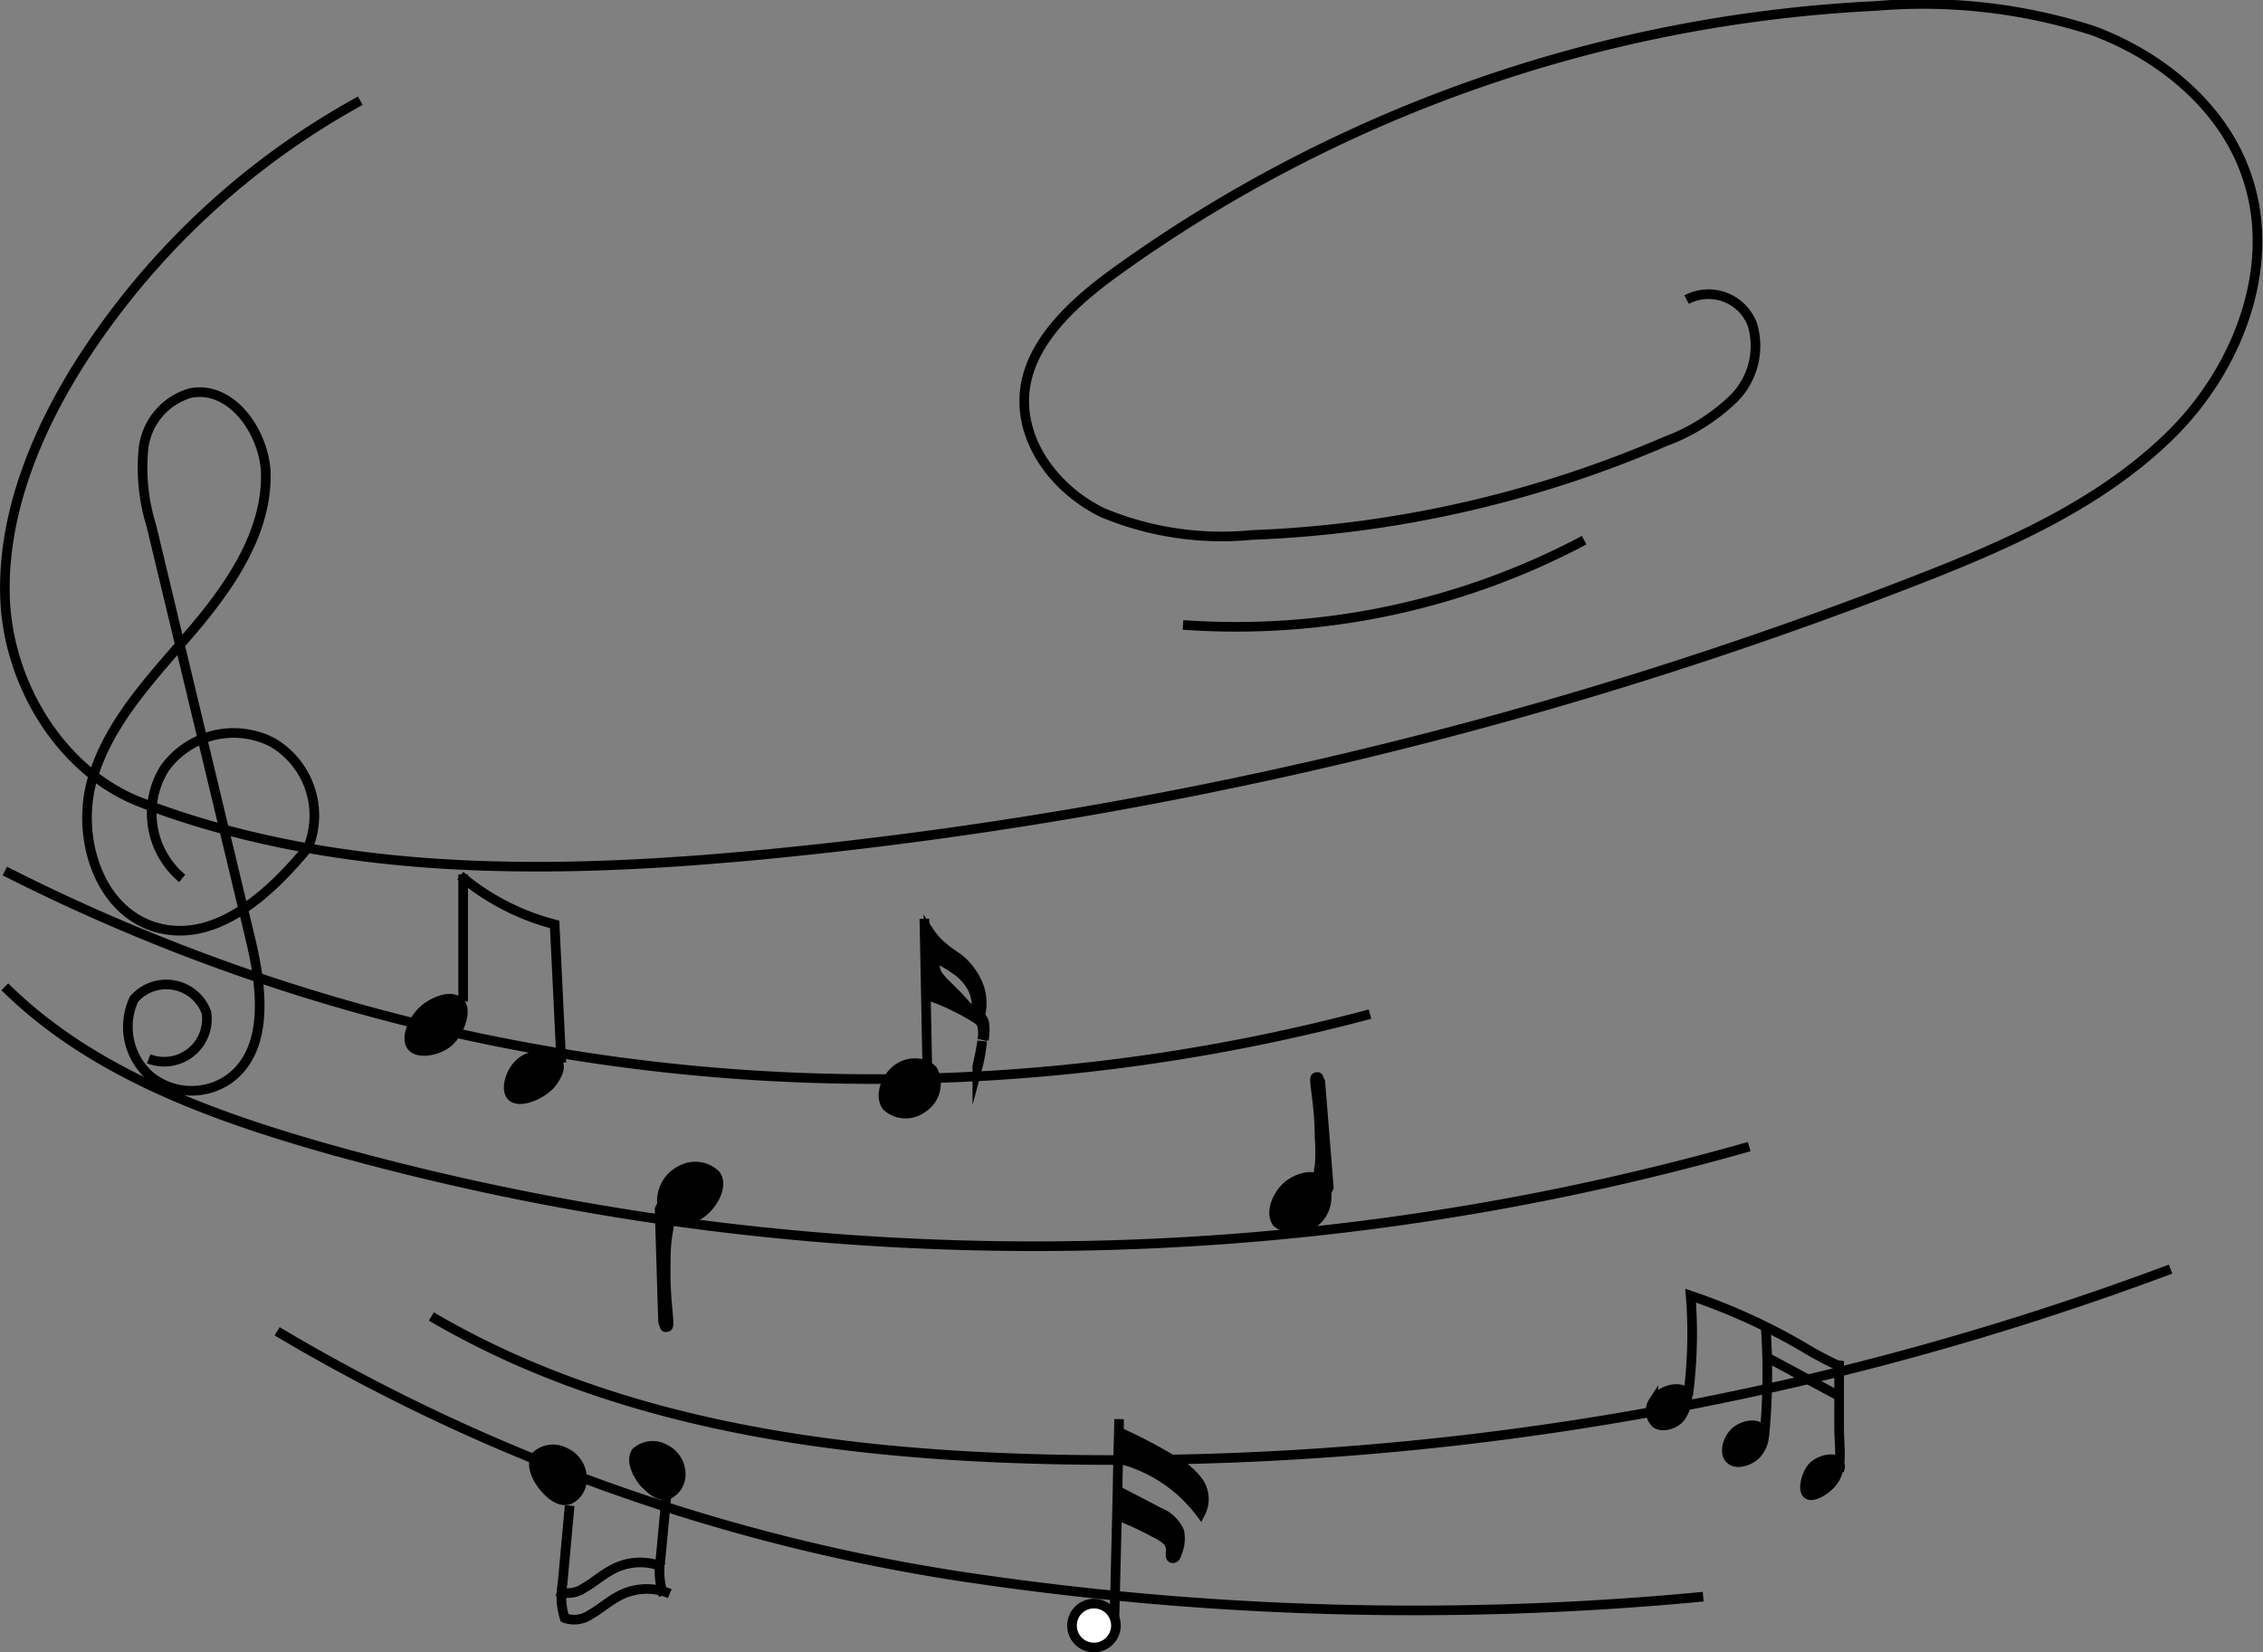 <?xml version="1.0" encoding="UTF-8"?> <svg xmlns="http://www.w3.org/2000/svg" id="Слой_1" data-name="Слой 1" viewBox="0 0 117.51 85.79"><rect x="0" y="0" width="117.51" height="85.79" fill="#808080" stroke="none"/> <defs> <style>.cls-1{fill:#dee11e;}.cls-1,.cls-2,.cls-4{stroke:#000;stroke-miterlimit:10;stroke-width:0.5px;}.cls-2{fill:none;}.cls-3{fill:#fff;}</style> </defs> <path class="cls-1" d="M13.83,65.9h0Z"></path> <path class="cls-2" d="M87.58,15.56A2.43,2.43,0,0,1,91,16.87a3.87,3.87,0,0,1-1,3.85,10.27,10.27,0,0,1-3.52,2.2A59.86,59.86,0,0,1,65,27.78a16.08,16.08,0,0,1-7.7-1.14C54.9,25.5,53,23.07,53.2,20.45s2.51-4.72,4.7-6.31A73.63,73.63,0,0,1,97.4.31a28.82,28.82,0,0,1,11.28,1.28c3.57,1.32,6.81,4,8,7.59,1.59,4.66-.48,10-4,13.44s-8.11,5.52-12.69,7.32a224.17,224.17,0,0,1-60,14.4c-11,1.07-22.39,1.27-32.69-2.68C3.14,40.05.4,35.46.26,31S2,22.12,4.46,18.37A40.27,40.27,0,0,1,18.71,5.23"></path> <path class="cls-2" d="M22.4,68.36C32,74,43.51,75.54,54.66,75.78a156.22,156.22,0,0,0,58.05-9.88"></path> <path class="cls-2" d="M14.39,69.13A98.58,98.58,0,0,0,50.24,81.91a158,158,0,0,0,38.2,1"></path> <path class="cls-2" d="M.25,51.24c4.39,4.35,10.43,6.59,16.37,8.3a135.7,135.7,0,0,0,74.21,0"></path> <path class="cls-2" d="M.25,45.23a99.81,99.81,0,0,0,70.89,7.43"></path> <path class="cls-2" d="M61.43,32.45a38.57,38.57,0,0,0,20.83-4.4"></path> <path class="cls-2" d="M9.46,45.61a4.4,4.4,0,0,1-.92-5.7,4.41,4.41,0,0,1,5.61-1.36A4.4,4.4,0,0,1,16,44c-2,2.44-4.81,5-7.84,4.17s-4.23-4.69-3.37-7.69,3.14-5.33,5.16-7.7,3.95-5.17,3.85-8.29C13.68,22.38,12,20,9.89,20.41A3.4,3.4,0,0,0,7.45,23.3a10.13,10.13,0,0,0,.41,4L13,48.75c.62,2.56,1,5.8-1.15,7.31a3.41,3.41,0,0,1-4.05-.18,3.4,3.4,0,0,1-.84-4,2.22,2.22,0,0,1,3.76.7,2.22,2.22,0,0,1-3,2.4"></path> <path d="M62.19,76.89a1.56,1.56,0,0,1,.15,1.67,7.59,7.59,0,0,0-4.27-2.82l0-1.38a27.22,27.22,0,0,1,2.73,1.42A4,4,0,0,1,62.19,76.89Z"></path> <path d="M61.27,79.48a1.94,1.94,0,0,1-.15,1.18c0,.1-.11.23-.22.2s-.09-.2-.08-.31A.7.7,0,0,0,60.6,80a1.7,1.7,0,0,0-.47-.32,17.12,17.12,0,0,0-2.13-1l0-1.33q1.09.56,2.19,1.14A1.89,1.89,0,0,1,61.27,79.48Z"></path> <path class="cls-3" d="M57.87,84a1.1,1.1,0,0,1,.05.65,1.14,1.14,0,1,1-.05-.65Z"></path> <polyline class="cls-2" points="58.11 73.69 58.1 74.36 58.06 75.74 58.03 77.39 58 78.72 57.87 84.01"></polyline> <path class="cls-2" d="M57.87,84a1.1,1.1,0,0,1,.05.65,1.14,1.14,0,1,1-.05-.65Z"></path> <path class="cls-2" d="M58,77.39q1.09.56,2.19,1.14a1.89,1.89,0,0,1,1.05,1,1.94,1.94,0,0,1-.15,1.18c0,.1-.11.23-.22.2s-.09-.2-.08-.31A.7.7,0,0,0,60.6,80a1.7,1.7,0,0,0-.47-.32,17.12,17.12,0,0,0-2.13-1"></path> <path class="cls-2" d="M58.1,74.36a27.22,27.22,0,0,1,2.73,1.42,4,4,0,0,1,1.36,1.11,1.56,1.56,0,0,1,.15,1.67,7.59,7.59,0,0,0-4.27-2.82"></path> <path d="M48.43,55.57a1.5,1.5,0,0,1-.55,2,1.46,1.46,0,0,1-1.83-.1c-.44-.58,0-1.71.79-2.09a1.54,1.54,0,0,1,1.34,0A1.27,1.27,0,0,1,48.43,55.57Z"></path> <path d="M48.42,49.75a1.47,1.47,0,0,0,0,.32h-.15l-.09-1.66a4.07,4.07,0,0,0,.46.57,6.35,6.35,0,0,0,1,.77,3.38,3.38,0,0,1,1.15,1.59,2.7,2.7,0,0,1,.06,1.34l-.22-.15a2.2,2.2,0,0,0-.19-1.16,2.69,2.69,0,0,0-.91-1A4.44,4.44,0,0,0,48.42,49.75Z"></path> <path d="M50.82,52.87c.23.13.22.64.15,1.17a1.66,1.66,0,0,0,0-.74l0-.07a1.44,1.44,0,0,0-.23-.25,10.39,10.39,0,0,0-1.17-.66,9.9,9.9,0,0,0-1.16-.5l-.1-1.68v-.06h.15a1.32,1.32,0,0,0,.13.5,2.93,2.93,0,0,0,.51.59c.46.47.46.45.68.69l.43.48a3.09,3.09,0,0,0,.23.25,2,2,0,0,0,.35.25Z"></path> <path class="cls-2" d="M48.43,55.57a1.27,1.27,0,0,0-.25-.21,1.54,1.54,0,0,0-1.34,0c-.79.38-1.23,1.51-.79,2.09a1.46,1.46,0,0,0,1.83.1A1.5,1.5,0,0,0,48.43,55.57Z"></path> <path class="cls-2" d="M48,47.71l.15,7.65c0,.28,0,.56,0,.83"></path> <path class="cls-2" d="M51,54a1.66,1.66,0,0,0,0-.74l0-.07a1.44,1.44,0,0,0-.23-.25,10.39,10.39,0,0,0-1.17-.66,9.9,9.9,0,0,0-1.16-.5l-.1-1.68v-.06l-.09-1.66a4.07,4.07,0,0,0,.46.57,6.35,6.35,0,0,0,1,.77,3.38,3.38,0,0,1,1.15,1.59,2.7,2.7,0,0,1,.06,1.34l-.22-.15a2.2,2.2,0,0,0-.19-1.16,2.69,2.69,0,0,0-.91-1,4.44,4.44,0,0,0-1.07-.59,1.47,1.47,0,0,0,0,.32,1.32,1.32,0,0,0,.13.5,2.93,2.93,0,0,0,.51.59c.46.47.46.45.68.69l.43.48a3.09,3.09,0,0,0,.23.25,2,2,0,0,0,.35.25l.08,0c.23.13.22.64.15,1.17"></path> <path class="cls-2" d="M51,54v0"></path> <path class="cls-2" d="M51,54.06c-.09.68-.29,1.39-.25,1.41A8.41,8.41,0,0,0,51,54.06Z"></path> <path d="M29,55.17c.22.44-.37,1.11-.42,1.17-.56.63-1.64,1-2,.58s-.08-1.38.58-1.83S28.75,54.73,29,55.17Z"></path> <path d="M23.89,52.08c.4.42.05,1.55-.67,2.09s-1.52.56-1.84.17.13-1.69,1-2.17C22.82,51.92,23.56,51.75,23.89,52.08Z"></path> <path class="cls-2" d="M21.38,54.34c.32.39,1.26.26,1.84-.17s1.07-1.67.67-2.09-1.07-.16-1.51.09C21.51,52.65,21,53.87,21.38,54.34Z"></path> <path class="cls-2" d="M26.56,56.92c.36.39,1.44,0,2-.58.05-.06.64-.73.42-1.17s-1.22-.5-1.84-.08S26.21,56.56,26.56,56.92Z"></path> <path class="cls-2" d="M24.05,45.4V52"></path> <path class="cls-2" d="M23.9,45.47l.15.12A12.35,12.35,0,0,0,28.8,48c.12,2.39.23,4.79.35,7.18"></path> <path class="cls-4" d="M34.7,63.22c.48.39,1.28.09,1.71-.22.64-.46,1.16-1.46.75-2a1.52,1.52,0,0,0-1.78-.24,1.76,1.76,0,0,0-1,1.42A1.31,1.31,0,0,0,34.7,63.22Z"></path> <path class="cls-4" d="M34.83,62.8c-.08.38-.06.77-.14,1.15a8.93,8.93,0,0,0-.12,1.62c-.06,1.93.27,3.28.09,3.33s-.11,0-.23-.26l-.18-5.85a.75.75,0,0,1,.37-.4.21.21,0,0,1,.19,0C34.91,62.44,34.85,62.69,34.83,62.8Z"></path> <path class="cls-4" d="M68.53,61.27c-.46-.35-1.2-.05-1.6.25-.58.45-1,1.41-.63,1.95a1.46,1.46,0,0,0,1.68.17,1.64,1.64,0,0,0,.9-1.36A1.17,1.17,0,0,0,68.53,61.27Z"></path> <path class="cls-4" d="M68.42,61.66c.07-.36,0-.72.1-1.08a9.3,9.3,0,0,0,0-1.52c0-1.81-.36-3.07-.19-3.12s.1,0,.23.24L69,61.65a.64.64,0,0,1-.32.38.2.2,0,0,1-.18,0C68.36,62,68.41,61.77,68.42,61.66Z"></path> <path class="cls-2" d="M29.27,84a1.49,1.49,0,0,0,1.4-.17c.45-.25.87-.62,1.33-.88a3.08,3.08,0,0,1,2.78-.2"></path> <path class="cls-4" d="M29.55,77.87c-.56.18-1.09-.41-1.24-.58-.35-.38-.83-1.22-.45-1.71a1.31,1.31,0,0,1,1.52-.14,1.47,1.47,0,0,1,.84,1.35A1.15,1.15,0,0,1,29.55,77.87Z"></path> <path class="cls-2" d="M29.36,84.14a3.7,3.7,0,0,1-.15-1.9l.37-4.06"></path> <path class="cls-4" d="M34.69,77.61c-.54.16-1-.41-1.2-.57-.33-.37-.8-1.18-.44-1.65a1.28,1.28,0,0,1,1.48-.14,1.45,1.45,0,0,1,.82,1.3A1.16,1.16,0,0,1,34.69,77.61Z"></path> <path class="cls-2" d="M34.45,82.84a3.93,3.93,0,0,1-.15-1.9l.38-4.06"></path> <path class="cls-2" d="M28.94,82.62a1.49,1.49,0,0,0,1.4-.17c.45-.25.87-.62,1.33-.88a3.05,3.05,0,0,1,2.78-.19"></path> <path class="cls-4" d="M87.49,72.26c-.35-.31-1.32-.06-1.64.53A.88.88,0,0,0,86,73.92c.39.24,1,0,1.24-.3S87.8,72.52,87.49,72.26Z"></path> <path class="cls-4" d="M91.48,74.2c-.29-.33-1-.2-1.39.17s-.58,1.07-.26,1.39.94.13,1.3-.18S91.77,74.53,91.48,74.2Z"></path> <path class="cls-4" d="M95.5,76.35a.47.47,0,0,0,0-.42c-.19-.27-.89-.18-1.3.17s-.62,1.27-.35,1.48.88-.16,1.22-.52c.69-.73.42-2,.43-2.94l0-3.45"></path> <path class="cls-2" d="M91.68,68.84a33.57,33.57,0,0,1-.07,5.76"></path> <path class="cls-2" d="M87.66,72.46a24.92,24.92,0,0,0,.13-5.18,31.69,31.69,0,0,1,5.81,2.64,18.59,18.59,0,0,0,1.7.92l.3.09"></path> <path class="cls-2" d="M91.77,70.49l3.72,2"></path> </svg> 